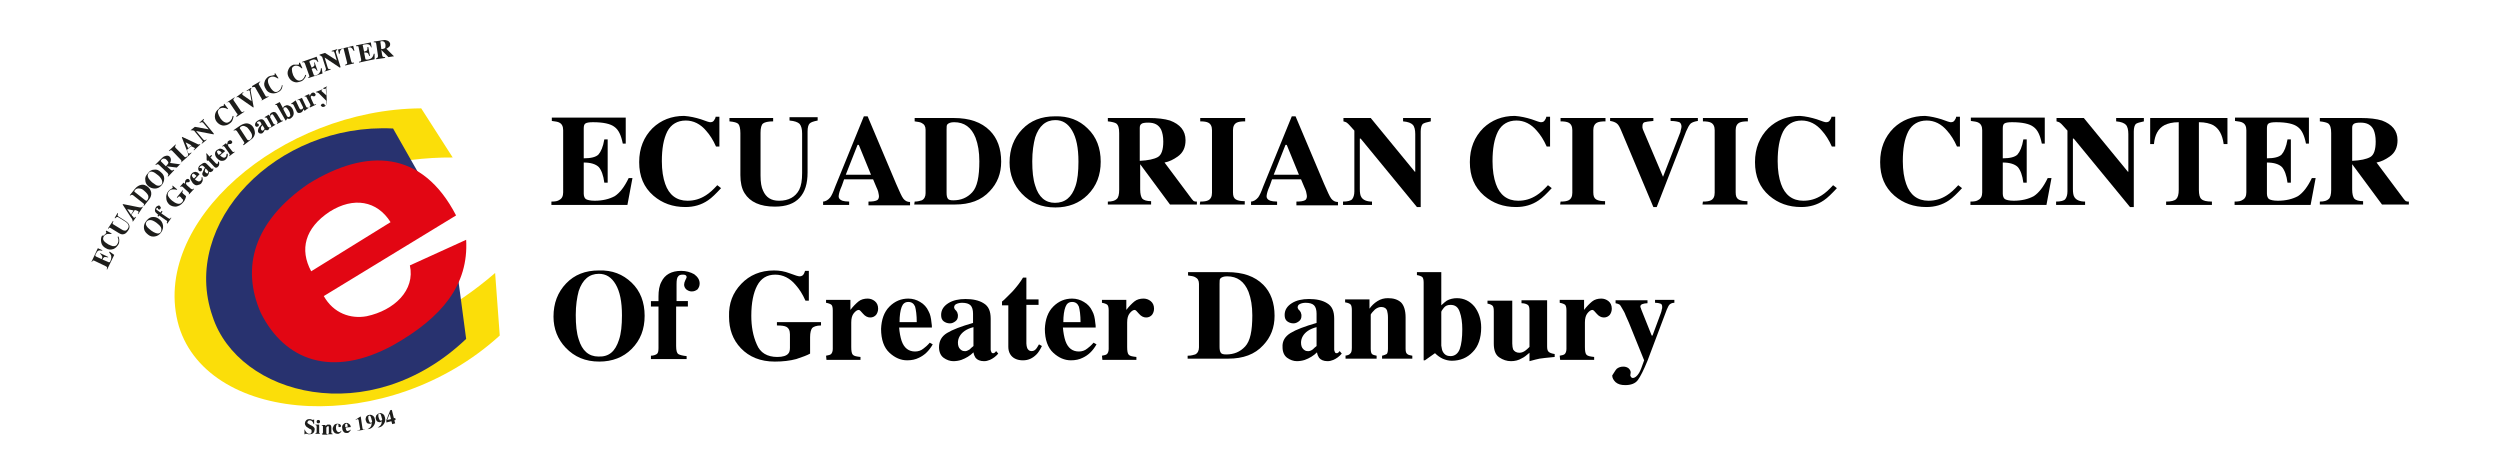 <svg xmlns="http://www.w3.org/2000/svg" xmlns:xlink="http://www.w3.org/1999/xlink" id="Capa_1" x="0px" y="0px" viewBox="0 0 595.3 113" style="enable-background:new 0 0 595.3 113;" xml:space="preserve"><style type="text/css">	.st0{fill:#1D1D1B;}	.st1{fill:#FBDE09;}	.st2{fill:#28326F;}	.st3{fill:#E20613;}</style><g>	<g>		<g>			<g>				<g>					<path class="st0" d="M72.5,102.2L72.5,102.2c0.2,0.4,0.3,0.6,0.5,0.8c0.2,0.2,0.4,0.3,0.6,0.3s0.4,0,0.5-0.2      c0.1-0.1,0.1-0.2,0.1-0.4c0-0.1,0-0.3-0.1-0.4s-0.2-0.1-0.4-0.2l-0.3-0.2c-0.3-0.2-0.5-0.3-0.6-0.5s-0.2-0.3-0.2-0.6      c0-0.2,0.1-0.5,0.3-0.7c0.2-0.2,0.4-0.3,0.8-0.3c0.2,0,0.3,0,0.5,0.1s0.3,0.1,0.3,0.1c0.1,0,0.1,0,0.1,0s0-0.1,0.1-0.1h0.1v1.1      h-0.1c-0.1-0.2-0.2-0.5-0.3-0.6c-0.2-0.2-0.3-0.3-0.6-0.3c-0.2,0-0.3,0-0.4,0.1s-0.1,0.2-0.2,0.3c0,0.2,0,0.3,0.1,0.3      c0.1,0.1,0.3,0.2,0.6,0.4l0.4,0.2c0.2,0.1,0.3,0.2,0.4,0.3c0.2,0.2,0.3,0.4,0.2,0.7c0,0.2-0.1,0.5-0.3,0.7      c-0.2,0.2-0.5,0.3-0.9,0.3c-0.1,0-0.2,0-0.3,0c-0.1,0-0.2-0.1-0.3-0.1H73c0,0,0,0-0.1,0c0,0,0,0-0.1,0h-0.1c0,0,0,0.1-0.1,0.1      h-0.1V102.2z"></path>					<path class="st0" d="M75.1,103.2c0.1,0,0.1,0,0.2-0.1c0,0,0.1-0.1,0.1-0.2v-1.4c0-0.1,0-0.2-0.1-0.2c0,0-0.1-0.1-0.2-0.1v-0.1      H76v1.8c0,0.1,0,0.2,0,0.2s0.1,0.1,0.2,0.1v0.1H75L75.1,103.2L75.1,103.2z M75.5,100.1c0.1-0.1,0.2-0.1,0.3-0.1      c0.1,0,0.2,0,0.3,0.1c0.1,0.1,0.1,0.2,0.1,0.3c0,0.1,0,0.2-0.1,0.3c-0.1,0.1-0.2,0.1-0.3,0.1c-0.1,0-0.2,0-0.3-0.1      c-0.1-0.1-0.1-0.2-0.1-0.3C75.4,100.3,75.4,100.2,75.5,100.1z"></path>					<path class="st0" d="M76.6,103.3c0.1,0,0.2,0,0.2-0.1c0,0,0.1-0.1,0.1-0.2v-1.4c0-0.1,0-0.2-0.1-0.2c0,0-0.1-0.1-0.2-0.1v-0.1      h0.9v0.3c0.1-0.1,0.2-0.2,0.3-0.3c0.1-0.1,0.2-0.1,0.4-0.1c0.2,0,0.4,0,0.5,0.1s0.2,0.3,0.2,0.6v1.2c0,0.1,0,0.2,0.1,0.2      c0,0,0.1,0,0.2,0.1v0.1h-1.1v-0.1c0.1,0,0.1,0,0.2-0.1c0,0,0-0.1,0-0.2v-1.2c0-0.1,0-0.2,0-0.2c0-0.1-0.1-0.1-0.2-0.1      s-0.2,0-0.2,0.1c-0.1,0.1-0.1,0.1-0.2,0.2v1.3c0,0.1,0,0.2,0.1,0.2c0,0,0.1,0.1,0.2,0.1v0.1h-1.2L76.6,103.3z"></path>					<path class="st0" d="M80.9,101c0.2,0.1,0.2,0.2,0.3,0.4c0,0.1,0,0.2-0.1,0.2c-0.1,0.1-0.1,0.1-0.2,0.1s-0.1,0-0.2,0      s-0.1-0.1-0.1-0.3c0,0,0,0,0-0.1v-0.1c0-0.1,0-0.1-0.1-0.2h-0.1c-0.1,0-0.3,0.1-0.3,0.3c-0.1,0.2-0.1,0.4-0.1,0.6      c0,0.3,0.1,0.6,0.2,0.7c0.1,0.2,0.3,0.3,0.5,0.3c0.1,0,0.2,0,0.3-0.1c0.1,0,0.1-0.1,0.2-0.2l0.1,0.1c-0.1,0.2-0.3,0.4-0.5,0.5      c-0.1,0.1-0.2,0.1-0.4,0.1c-0.3,0-0.6-0.1-0.8-0.3c-0.2-0.2-0.3-0.5-0.4-0.8c0-0.3,0.1-0.6,0.3-0.9c0.2-0.3,0.5-0.4,0.8-0.4      C80.5,100.9,80.7,100.9,80.9,101z"></path>					<path class="st0" d="M81.7,101.1c0.2-0.2,0.4-0.4,0.7-0.4c0.2,0,0.3,0,0.5,0.1c0.1,0.1,0.3,0.2,0.4,0.3      c0.1,0.1,0.1,0.2,0.2,0.4c0,0.1,0,0.1,0,0.2l-1.2,0.1c0,0.2,0.1,0.4,0.1,0.5c0.1,0.3,0.3,0.4,0.5,0.3c0.1,0,0.2-0.1,0.3-0.1      c0.1,0,0.1-0.1,0.2-0.2l0.1,0.1c-0.1,0.3-0.3,0.4-0.5,0.6c-0.1,0.1-0.3,0.1-0.4,0.1c-0.2,0-0.5,0-0.7-0.2s-0.4-0.5-0.4-0.9      C81.4,101.6,81.5,101.3,81.7,101.1z M82.8,101.6c0-0.3-0.1-0.5-0.1-0.6c-0.1-0.1-0.1-0.2-0.3-0.1c-0.1,0-0.2,0.1-0.2,0.2      s0,0.3,0,0.6L82.8,101.6z"></path>					<path class="st0" d="M85.2,102.5c0.2,0,0.4-0.1,0.5-0.2s0.1-0.2,0-0.4l-0.3-1.8c0-0.1,0-0.2-0.1-0.2c0,0-0.1-0.1-0.2-0.1      c0,0-0.1,0-0.2,0.1c0,0-0.1,0.1-0.2,0.1v-0.1l1.1-0.7h0.1l0.4,2.7c0,0.2,0.1,0.3,0.1,0.3c0.1,0.1,0.2,0.1,0.4,0v0.1l-1.8,0.3      L85.2,102.5z"></path>					<path class="st0" d="M87.5,102.2c0.2-0.1,0.4-0.2,0.6-0.4c0.3-0.3,0.4-0.6,0.4-1.1l0,0c-0.1,0-0.1,0.1-0.1,0.1      c-0.1,0-0.2,0.1-0.2,0.1c-0.3,0-0.5,0-0.7-0.1s-0.3-0.4-0.4-0.7c-0.1-0.3,0-0.6,0.1-0.9c0.2-0.2,0.4-0.4,0.7-0.4      c0.3-0.1,0.6,0,0.9,0.2s0.4,0.5,0.5,0.9c0.1,0.6,0,1.1-0.4,1.6C88.6,101.9,88.1,102.2,87.5,102.2L87.5,102.2z M88.5,100.6      C88.5,100.6,88.6,100.6,88.5,100.6c0.1-0.1,0.1-0.1,0.1-0.2s0-0.2-0.1-0.4c0-0.2-0.1-0.3-0.1-0.4s-0.1-0.2-0.1-0.3      c0-0.1-0.1-0.2-0.1-0.2C88.1,99,88,98.9,87.9,99c-0.1,0-0.2,0.1-0.2,0.2s0,0.3,0,0.5c0.1,0.4,0.2,0.6,0.3,0.8      C88.1,100.7,88.2,100.7,88.5,100.6C88.4,100.7,88.4,100.6,88.5,100.6z"></path>					<path class="st0" d="M89.9,101.8c0.2-0.1,0.4-0.2,0.6-0.4c0.3-0.3,0.4-0.6,0.4-1.1l0,0c-0.1,0-0.1,0.1-0.1,0.1      c-0.1,0-0.1,0.1-0.2,0.1c-0.2,0.1-0.5,0-0.7-0.1s-0.3-0.3-0.4-0.6c-0.1-0.3,0-0.6,0.1-0.9c0.2-0.2,0.4-0.4,0.7-0.5      c0.3-0.1,0.6,0,0.9,0.2s0.4,0.5,0.5,0.9c0.1,0.6,0,1.1-0.4,1.6C91,101.5,90.6,101.8,89.9,101.8L89.9,101.8z M90.9,100.1      L90.9,100.1C91,100,91,100,91,99.9s0-0.2-0.1-0.4c0-0.2-0.1-0.3-0.1-0.4s-0.1-0.2-0.1-0.3c0-0.1-0.1-0.2-0.1-0.2      c-0.1-0.1-0.2-0.1-0.3-0.1c-0.1,0-0.2,0.1-0.2,0.2s0,0.3,0,0.5c0.1,0.4,0.2,0.6,0.3,0.8C90.5,100.2,90.6,100.2,90.9,100.1      C90.8,100.2,90.8,100.1,90.9,100.1z"></path>					<path class="st0" d="M92,100c0,0,0-0.1,0.1-0.2l0.3-0.8l0.4-1l0.1-0.3l0.4-0.1l0.5,2l0.3-0.1l0.1,0.5l-0.3,0.1l0.2,0.7      l-0.7,0.2l-0.2-0.7l-1.2,0.3L92,100C91.9,100.1,91.9,100,92,100z M93.1,99.8l-0.3-1.3l0,0l-0.6,1.5l0,0L93.1,99.8z"></path>				</g>				<path class="st1" d="M107.8,37.5l-7.5-11.7C67,26,35.4,53,42.6,77.7c7.2,23.5,49.8,26.4,76.4,2.2L117.9,65     c-9.7,8.4-21,14.4-34,18c-23,3.4-37.2-9.4-16.4-36.2C81.3,40.9,94.8,37.4,107.8,37.5z"></path>				<path class="st2" d="M100.2,42.2l-6.6-11.6c-27.9-1.4-50.7,22.6-43,44.7c6.1,18.9,37.4,27.3,60.4,5.4l-2.1-15.8     C99,74.7,87.7,80.5,75.1,82.6l-9.5-28.8c5.7-4.6,12.5-8,20.2-10.3L100.2,42.2z"></path>				<g>					<path class="st3" d="M111,57.1l-13.4,6.1c1.3,5.9-3.7,10.7-10.3,12.1c-3.8,0.7-7.9-0.7-10.2-4.8l31.5-19.2      c-8-15.5-21.2-16.2-35.2-7.5c-13.1,9-16,20-11.3,30.7c5.7,11.4,17,15.6,31.5,7.7C105.3,75.6,111.6,67.8,111,57.1z M78.5,50.4      c5.7-3.6,11.3-2.6,14.5,2.5L74.1,64.6C71.3,59.4,72.6,54.3,78.5,50.4z"></path>				</g>				<g>					<path class="st0" d="M25.5,64.2l-0.1-0.1c0.1-0.2,0.1-0.3,0.1-0.4c0-0.1-0.1-0.2-0.3-0.3l-2.7-1.3c-0.2-0.1-0.3-0.1-0.4,0      c-0.1,0-0.1,0.1-0.2,0.3l-0.1-0.1l1.5-3.2l1.1,0.5l-0.1,0.1c-0.4-0.1-0.7-0.1-0.9,0c-0.2,0.1-0.4,0.4-0.6,0.8      c-0.1,0.2-0.1,0.3-0.1,0.4c0,0.1,0.1,0.1,0.2,0.2l1.3,0.6c0.2-0.3,0.2-0.6,0.1-0.7c-0.1-0.2-0.2-0.4-0.5-0.6l0.1-0.1l1.9,0.9      l-0.1,0.1c-0.3-0.1-0.6-0.1-0.8-0.1c-0.2,0.1-0.4,0.3-0.5,0.6l1.4,0.6c0.1,0.1,0.2,0.1,0.3,0c0.1,0,0.2-0.2,0.2-0.3      c0.2-0.4,0.2-0.7,0.2-1s-0.2-0.6-0.5-1l0.1-0.2l1.1,0.8L25.5,64.2z"></path>					<path class="st0" d="M25,55.8c0.2-0.2,0.3-0.3,0.3-0.3c0-0.1,0-0.1,0-0.2c0-0.1-0.1-0.1-0.1-0.2l0.1-0.2l1.3,0.7l-0.1,0.1      c-0.3,0-0.6,0-0.9,0c-0.4,0.1-0.7,0.3-0.9,0.6c-0.2,0.4-0.2,0.7,0,1s0.6,0.6,1.1,0.9c0.4,0.2,0.7,0.3,1,0.4      c0.6,0.1,1-0.1,1.2-0.6c0.2-0.3,0.2-0.6,0.2-0.9c0-0.2-0.1-0.4-0.2-0.7l0.2-0.1c0.1,0.3,0.2,0.6,0.2,0.8c0,0.4,0,0.8-0.2,1.1      c-0.3,0.5-0.7,0.9-1.2,1.1c-0.6,0.2-1.2,0.2-1.8-0.2c-0.6-0.3-1-0.8-1.1-1.4c-0.1-0.5-0.1-1.1,0.2-1.6      C24.7,56.2,24.8,56,25,55.8z"></path>					<path class="st0" d="M26.9,52.6l0.1,0.1c-0.1,0.2-0.2,0.4-0.2,0.5s0.1,0.2,0.3,0.3l1.8,1.1c0.3,0.2,0.5,0.3,0.7,0.3      c0.3,0.1,0.6-0.1,0.8-0.4c0.3-0.4,0.3-0.8,0.1-1.1c-0.1-0.2-0.3-0.4-0.6-0.6l-1.6-1c-0.2-0.1-0.3-0.2-0.5-0.1      c-0.1,0-0.2,0.1-0.4,0.3l-0.1-0.1l0.7-1.2l0.1,0.1c0,0.2-0.1,0.4-0.1,0.5s0.1,0.2,0.3,0.3l1.7,1.1c0.4,0.3,0.7,0.6,0.8,1      c0.1,0.4,0,0.8-0.3,1.2c-0.4,0.6-0.8,0.9-1.3,0.9c-0.3,0-0.6-0.1-0.9-0.3l-1.8-1.1c-0.2-0.1-0.3-0.2-0.4-0.2s-0.2,0.1-0.3,0.3      l-0.1-0.1L26.9,52.6z"></path>					<path class="st0" d="M31.5,52.7c0.1-0.1,0.1-0.3,0-0.4c0-0.1-0.1-0.3-0.3-0.5l-2-3.1l0.1-0.1l3.5,0.7c0.4,0.1,0.6,0.1,0.8,0.1      c0.1,0,0.2-0.1,0.3-0.2l0.1,0.1L32.9,51l-0.1-0.1c0.1-0.2,0.2-0.3,0.2-0.4c0-0.1,0-0.1-0.1-0.2c0,0-0.1-0.1-0.2-0.1      c-0.1,0-0.1,0-0.2-0.1L32.1,50l-0.8,1.1c0.1,0.2,0.2,0.4,0.3,0.4c0.1,0.1,0.2,0.2,0.2,0.3c0.1,0.1,0.2,0,0.3,0s0.1-0.1,0.2-0.2      l0.1,0.1l-0.7,1H31.5z M31.8,50.1l-1.5-0.3l0,0l0.9,1.3L31.8,50.1z"></path>					<path class="st0" d="M34.1,49.1c0.1-0.1,0.1-0.2,0.2-0.3c0-0.1,0-0.3-0.2-0.4l-2.4-1.9c-0.1-0.1-0.2-0.1-0.4-0.1      c-0.1,0-0.2,0.1-0.3,0.2l-0.1-0.1l1.2-1.5c0.5-0.6,1-0.9,1.6-1c0.5-0.1,1,0.1,1.5,0.5c0.4,0.3,0.7,0.8,0.8,1.3      c0.1,0.6-0.1,1.2-0.5,1.7L34.3,49L34.1,49.1z M34.9,47.8c0.1,0,0.1-0.1,0.2-0.2c0.2-0.3,0.3-0.6,0.2-1c-0.1-0.3-0.4-0.7-1-1.2      c-0.3-0.3-0.7-0.5-1-0.5c-0.5-0.1-0.9,0-1.2,0.4C32,45.4,32,45.5,32,45.6s0.1,0.1,0.2,0.2l2.4,1.9      C34.8,47.8,34.9,47.8,34.9,47.8z"></path>					<path class="st0" d="M36.7,40.4c0.6-0.1,1.1,0.1,1.6,0.6c0.5,0.4,0.8,0.9,0.8,1.5s-0.2,1.1-0.6,1.6c-0.4,0.5-1,0.8-1.6,0.8      s-1.1-0.2-1.5-0.5c-0.5-0.4-0.8-0.9-0.8-1.5c-0.1-0.6,0.1-1.1,0.6-1.6C35.6,40.7,36.1,40.4,36.7,40.4z M38.4,42.6      c-0.2-0.3-0.4-0.6-0.8-0.9c-0.5-0.4-0.9-0.7-1.3-0.8c-0.4-0.1-0.7,0-0.9,0.3c-0.3,0.4-0.3,0.8,0,1.3c0.2,0.3,0.4,0.5,0.8,0.9      c0.4,0.3,0.7,0.5,1,0.7c0.5,0.2,0.9,0.2,1.3-0.2C38.7,43.6,38.7,43.1,38.4,42.6z"></path>					<path class="st0" d="M39.9,42c0.1-0.2,0.2-0.3,0.2-0.4s-0.1-0.2-0.2-0.4l-2-1.9c-0.2-0.2-0.3-0.2-0.4-0.2      c-0.1,0-0.2,0.1-0.4,0.2L37,39.2l1.4-1.4c0.3-0.3,0.5-0.5,0.8-0.6c0.5-0.2,0.9-0.2,1.2,0.1c0.2,0.2,0.3,0.5,0.3,0.8      c0,0.2-0.1,0.5-0.2,0.7l2.2,0.3c0.1,0,0.1,0,0.1,0s0.1,0,0.1-0.1H43l-0.9,0.9l-2.4-0.3l0,0l0.9,0.8c0.2,0.2,0.3,0.2,0.4,0.2      c0.1,0,0.2-0.1,0.4-0.2l0.1,0.1L40.1,42H39.9z M40.1,38.8c0-0.2-0.1-0.4-0.4-0.7c-0.2-0.2-0.3-0.3-0.5-0.3      c-0.3-0.1-0.5,0-0.7,0.2c-0.1,0.1-0.2,0.2-0.2,0.3s0,0.1,0.1,0.2l1.1,1.1C39.9,39.2,40,39,40.1,38.8z"></path>					<path class="st0" d="M43,38.8c0.1-0.1,0.2-0.2,0.2-0.3s0-0.3-0.1-0.4L41,35.9c-0.1-0.1-0.3-0.2-0.4-0.1c-0.1,0-0.2,0.1-0.3,0.2      l-0.1-0.1l1.6-1.5l0.1,0.1c-0.1,0.1-0.2,0.3-0.2,0.3c0,0.1,0,0.3,0.1,0.4l2.1,2.1c0.1,0.1,0.2,0.2,0.3,0.1      c0.1,0,0.2-0.1,0.4-0.2l0.1,0.1L43,38.8L43,38.8z"></path>					<path class="st0" d="M44.7,37.1c0.1-0.1,0.1-0.2,0.1-0.4c0-0.1-0.1-0.3-0.2-0.6l-1.3-3.4l0.1-0.1l3.2,1.5      c0.4,0.2,0.6,0.3,0.7,0.3c0.1,0,0.2,0,0.3-0.1l0.1,0.1l-1.5,1.4l-0.1-0.1c0.1-0.1,0.2-0.2,0.3-0.3c0-0.1,0-0.1-0.1-0.2      c0,0-0.1-0.1-0.2-0.1C46,35.1,46,35,45.9,35l-0.4-0.2l-1,0.9c0.1,0.2,0.2,0.4,0.2,0.5c0.1,0.2,0.1,0.3,0.2,0.3      c0.1,0.1,0.1,0.1,0.3,0c0.1,0,0.2-0.1,0.3-0.2l0.1,0.1l-0.9,0.9L44.7,37.1z M45.6,34.6l-1.4-0.7l0,0l0.6,1.4L45.6,34.6z"></path>					<path class="st0" d="M48,34.1c0.2-0.2,0.3-0.3,0.3-0.4c0-0.1-0.1-0.2-0.2-0.3l-1.9-2.3c-0.3,0-0.5-0.1-0.5-0.1      c-0.1,0-0.1,0-0.2,0.1L45.4,31l1-0.8l3.3,0.6l0,0l-1.2-1.4c-0.1-0.2-0.3-0.3-0.4-0.3c-0.1,0-0.3,0-0.5,0.2l-0.1-0.1l1-0.9      l0.1,0.1c-0.1,0.1-0.2,0.3-0.2,0.3c0,0.1,0,0.2,0.2,0.3l2.3,2.8l0,0.2l-4.2-0.8l0,0l1.6,1.9c0.1,0.1,0.2,0.2,0.3,0.3      c0.1,0,0.3,0,0.5-0.2l0.1,0.1l-1.1,0.9L48,34.1z"></path>					<path class="st0" d="M52.8,25.3c0.3-0.1,0.4-0.1,0.4-0.1c0.1,0,0.1-0.1,0.1-0.2s0-0.1,0-0.2l0.1-0.1l0.9,1.2L54.2,26      c-0.3-0.2-0.6-0.3-0.8-0.3c-0.4-0.1-0.8,0-1.1,0.2s-0.5,0.6-0.4,1s0.3,0.8,0.6,1.3c0.3,0.4,0.5,0.6,0.8,0.8      c0.5,0.3,0.9,0.3,1.3,0c0.3-0.2,0.4-0.4,0.6-0.7c0.1-0.2,0.1-0.4,0.2-0.7h0.2c0,0.4-0.1,0.6-0.2,0.9c-0.1,0.4-0.4,0.7-0.7,0.9      c-0.5,0.4-1,0.5-1.6,0.5c-0.6-0.1-1.1-0.4-1.5-0.9s-0.5-1.1-0.4-1.7s0.4-1,0.9-1.4C52.3,25.5,52.5,25.4,52.8,25.3z"></path>					<path class="st0" d="M64.8,18c0.3-0.1,0.4-0.1,0.5-0.1s0.1-0.1,0.1-0.2s0-0.1,0-0.2l0.1-0.1l0.8,1.2l-0.1,0.1      c-0.3-0.2-0.6-0.3-0.8-0.4c-0.4-0.1-0.8-0.1-1.1,0.1c-0.4,0.2-0.5,0.5-0.5,0.9s0.2,0.9,0.5,1.4c0.2,0.4,0.5,0.7,0.7,0.9      c0.4,0.4,0.9,0.4,1.3,0.1c0.3-0.2,0.5-0.4,0.6-0.7c0.1-0.2,0.2-0.4,0.2-0.7h0.2c-0.1,0.4-0.1,0.6-0.2,0.8      c-0.2,0.4-0.4,0.6-0.8,0.8c-0.5,0.3-1.1,0.4-1.6,0.3c-0.6-0.1-1.1-0.4-1.4-1c-0.4-0.6-0.5-1.2-0.3-1.7c0.1-0.5,0.5-1,1-1.3      C64.3,18.1,64.5,18,64.8,18z"></path>					<path class="st0" d="M56.2,27.7c0.1-0.1,0.2-0.2,0.3-0.3c0.1-0.1,0.1-0.3-0.1-0.4l-1.7-2.5c-0.1-0.2-0.2-0.2-0.4-0.2      c-0.1,0-0.2,0.1-0.4,0.2l0.1-0.1l1.8-1.2l0.1,0.1c-0.2,0.1-0.3,0.2-0.3,0.3c-0.1,0.1,0,0.3,0.1,0.4l1.7,2.5      c0.1,0.1,0.2,0.2,0.3,0.2s0.3-0.1,0.4-0.2l0.1,0.1l-1.8,1.2L56.2,27.7z"></path>					<path class="st0" d="M57.9,21.9L58,22c-0.2,0.1-0.3,0.2-0.3,0.3c0,0.1,0,0.1,0,0.2c0,0,0,0.1,0.1,0.1c0,0,0,0,0.1,0.1l2,1.4      l0,0l-0.4-2.2v-0.1c0-0.1,0-0.1-0.1-0.2s-0.1-0.1-0.2-0.1c-0.1,0-0.2,0.1-0.4,0.2l-0.1-0.1l1.1-0.7l0.1,0.1      c-0.1,0.1-0.2,0.2-0.2,0.3c0,0.1,0,0.2,0,0.4l0.7,3.8l-0.1,0.1L57,23.3c-0.1-0.1-0.2-0.1-0.3-0.2c-0.1,0-0.2,0-0.3,0.1      l-0.1-0.1L57.9,21.9z"></path>					<path class="st0" d="M62,24.1c0.2-0.1,0.3-0.2,0.3-0.2c0.1-0.1,0.1-0.3,0-0.4l-1.5-2.6c-0.1-0.2-0.2-0.2-0.3-0.2      s-0.2,0-0.4,0.1L60,20.5l1.9-1.1l0.1,0.1c-0.2,0.1-0.3,0.2-0.3,0.3c-0.1,0.1-0.1,0.3,0,0.4l1.5,2.6c0.1,0.2,0.2,0.2,0.3,0.2      s0.3,0,0.4-0.1L64,23L62,24.1L62,24.1z"></path>					<path class="st0" d="M70.6,15.4c0.3,0,0.4,0,0.5,0s0.1-0.1,0.1-0.2c0-0.1,0-0.1,0-0.2l0.2-0.1l0.6,1.3l-0.1,0.1      c-0.3-0.2-0.5-0.4-0.7-0.5c-0.4-0.2-0.8-0.2-1.1-0.1c-0.4,0.2-0.6,0.4-0.6,0.8s0.1,0.9,0.3,1.4c0.2,0.4,0.4,0.7,0.6,0.9      c0.4,0.4,0.8,0.5,1.3,0.3c0.3-0.1,0.5-0.3,0.7-0.6c0.1-0.2,0.2-0.4,0.3-0.7l0.2,0.1c-0.1,0.3-0.2,0.6-0.4,0.8      c-0.2,0.3-0.5,0.6-0.9,0.7c-0.6,0.2-1.1,0.3-1.6,0.1c-0.6-0.2-1-0.6-1.3-1.2s-0.3-1.2,0-1.8c0.2-0.5,0.6-0.9,1.2-1.1      C70,15.4,70.3,15.4,70.6,15.4z"></path>					<path class="st0" d="M73.4,18.6l-0.1-0.1c0.2-0.1,0.3-0.1,0.3-0.2c0.1-0.1,0.1-0.2,0-0.4l-1-2.8c-0.1-0.2-0.2-0.3-0.3-0.3      c-0.1,0-0.2,0-0.4,0.1l0.1-0.2l3.4-1.2l0.4,1.2l-0.1,0.1c-0.2-0.3-0.4-0.6-0.7-0.6c-0.2-0.1-0.6,0-1,0.2      c-0.2,0.1-0.3,0.1-0.3,0.2s0,0.1,0,0.2l0.5,1.3c0.3-0.1,0.5-0.3,0.6-0.4c0.1-0.2,0.1-0.4,0-0.8l0.1-0.1l0.7,2l-0.1,0.1      c-0.2-0.3-0.3-0.5-0.5-0.6s-0.4-0.1-0.8,0.1l0.5,1.4c0,0.1,0.1,0.2,0.2,0.2s0.2,0,0.4-0.1c0.4-0.1,0.6-0.3,0.8-0.6      c0.2-0.2,0.3-0.6,0.3-1l0.2-0.1l0.2,1.3L73.4,18.6z"></path>					<path class="st0" d="M77.2,17c0.2-0.1,0.3-0.2,0.4-0.3c0-0.1,0-0.2,0-0.4l-0.9-2.8c-0.2-0.1-0.4-0.2-0.4-0.3      c-0.1,0-0.1,0-0.2,0V13l1.3-0.4l2.8,1.8l0,0l-0.5-1.7c-0.1-0.2-0.1-0.3-0.2-0.4c-0.1-0.1-0.3-0.1-0.5,0v-0.2l1.3-0.4v0.2      C80.1,12,80,12.1,80,12.1c0,0.1,0,0.2,0,0.4l1.1,3.5l-0.2,0.1l-3.6-2.4l0,0L78,16c0.1,0.2,0.1,0.3,0.2,0.4s0.3,0.1,0.5,0v0.2      L77.4,17L77.2,17z"></path>					<path class="st0" d="M80.5,11.8l3.6-0.9l0.3,1.2h-0.2c-0.2-0.4-0.4-0.7-0.7-0.8c-0.2,0-0.4,0-0.7,0l0.8,3.2      c0.1,0.2,0.1,0.4,0.2,0.4c0.1,0.1,0.3,0,0.5,0v0.2l-2.1,0.5v-0.2c0.2-0.1,0.4-0.1,0.4-0.2c0.1-0.1,0.1-0.2,0-0.5l-0.8-3.2      c-0.3,0.1-0.5,0.2-0.6,0.3c-0.2,0.2-0.3,0.6-0.3,1h-0.2L80.5,11.8z"></path>					<path class="st0" d="M85.5,14.9v-0.2c0.2,0,0.3-0.1,0.4-0.1c0.1-0.1,0.1-0.2,0.1-0.4l-0.6-2.9c0-0.2-0.1-0.3-0.2-0.3      s-0.2,0-0.4,0v-0.2l3.5-0.7l0.2,1.2h-0.1c-0.2-0.4-0.3-0.6-0.6-0.7c-0.2-0.1-0.6-0.1-1.1,0c-0.2,0-0.3,0.1-0.3,0.1      s-0.1,0.1,0,0.2l0.3,1.4c0.3-0.1,0.6-0.2,0.7-0.3c0.1-0.2,0.1-0.4,0.1-0.8h0.2l0.4,2.1h-0.2c-0.1-0.3-0.2-0.6-0.4-0.7      c-0.2-0.1-0.4-0.1-0.8-0.1L87,14c0,0.1,0.1,0.2,0.2,0.2s0.2,0,0.4,0c0.4-0.1,0.7-0.2,0.9-0.4c0.2-0.2,0.4-0.5,0.5-1h0.2v1.3      L85.5,14.9z"></path>					<path class="st0" d="M89.5,13.9c0.2,0,0.3-0.1,0.4-0.2c0.1-0.1,0.1-0.2,0.1-0.5l-0.4-2.7c0-0.2-0.1-0.4-0.2-0.4s-0.2-0.1-0.4,0      V9.9l2-0.3c0.4-0.1,0.7-0.1,1,0c0.5,0.1,0.8,0.4,0.9,0.8c0,0.3,0,0.6-0.3,0.8c-0.2,0.2-0.4,0.3-0.6,0.4l1.6,1.6l0.1,0.1h0.1      v0.1l-1.3,0.2l-1.7-1.7l0,0l0.2,1.2c0,0.2,0.1,0.4,0.2,0.4c0.1,0.1,0.2,0.1,0.5,0.1v0.2l-2.1,0.3L89.5,13.9z M91.6,11.5      c0.2-0.1,0.2-0.4,0.2-0.8c0-0.2-0.1-0.4-0.2-0.6c-0.1-0.2-0.4-0.3-0.7-0.3c-0.2,0-0.3,0.1-0.3,0.1s-0.1,0.1,0,0.2l0.2,1.6      C91.1,11.7,91.4,11.6,91.6,11.5z"></path>				</g>				<g>					<path class="st0" d="M36.1,51.7c0.6-0.1,1.2,0,1.7,0.4c0.6,0.4,0.9,0.9,1,1.5s0,1.1-0.4,1.7c-0.4,0.6-0.9,0.9-1.5,1      s-1.1,0-1.6-0.4s-0.9-0.8-1-1.4c-0.1-0.6,0-1.2,0.4-1.7C35.1,52.2,35.6,51.8,36.1,51.7z M38.1,53.8c-0.2-0.2-0.5-0.5-0.9-0.8      c-0.6-0.4-1-0.6-1.4-0.6s-0.7,0.1-0.9,0.4c-0.3,0.4-0.2,0.8,0.2,1.3c0.2,0.2,0.5,0.5,0.9,0.8s0.8,0.5,1.1,0.6      c0.6,0.2,1,0.1,1.2-0.3C38.5,54.7,38.5,54.3,38.1,53.8z"></path>					<path class="st0" d="M39.7,53c0.1-0.1,0.1-0.2,0.1-0.3s-0.1-0.2-0.2-0.2l-1.7-1.2l-0.2,0.3l-0.2-0.2l0.2-0.3L37.5,51      c-0.2-0.2-0.4-0.4-0.5-0.5c-0.2-0.4-0.1-0.7,0.1-1.1c0.1-0.2,0.3-0.3,0.5-0.4c0.2-0.1,0.4-0.1,0.5,0.1c0.1,0.1,0.1,0.2,0.2,0.3      c0,0.1,0,0.2-0.1,0.3s-0.1,0.1-0.2,0.2c-0.1,0-0.2,0-0.3-0.1c-0.1,0-0.1-0.1-0.1-0.2c0-0.1-0.1-0.1-0.1-0.1h-0.1      c0,0-0.1,0-0.1,0.1c-0.1,0.1-0.1,0.2-0.1,0.2c0,0.1,0.1,0.2,0.3,0.3l0.7,0.5l0.3-0.4l0.2,0.2l-0.3,0.4l1.6,1.1      c0.2,0.1,0.3,0.2,0.4,0.2c0.1,0,0.2-0.1,0.3-0.3l0.1,0.1l-1,1.4L39.7,53z"></path>					<path class="st0" d="M39.6,47.2c-0.1-0.6,0.1-1.2,0.5-1.7c0.2-0.2,0.4-0.4,0.6-0.5c0.2-0.1,0.4-0.2,0.4-0.3s0.1-0.1,0-0.2      c0-0.1,0-0.1-0.1-0.2l0.1-0.1l1.1,0.9l-0.1,0.1c-0.3-0.1-0.6-0.1-0.9-0.1c-0.5,0-0.8,0.2-1,0.5c-0.3,0.3-0.3,0.7-0.2,1      c0.2,0.4,0.5,0.8,1,1.2c0.4,0.3,0.8,0.6,1.3,0.7c0.4,0.1,0.8,0,1.1-0.4c0.2-0.2,0.2-0.4,0.2-0.5s-0.1-0.2-0.2-0.2L43,46.9      c-0.1-0.1-0.3-0.2-0.4-0.1c-0.1,0-0.2,0.1-0.3,0.3L42.1,47l1.4-1.7l0.1,0.1c-0.1,0.2-0.2,0.3-0.2,0.4c0,0.1,0.1,0.2,0.3,0.4      l0.6,0.5c0,0.2-0.1,0.4-0.2,0.7c-0.1,0.3-0.3,0.6-0.6,0.9c-0.4,0.5-1,0.8-1.6,0.9c-0.6,0-1.1-0.1-1.6-0.5      C39.9,48.3,39.6,47.8,39.6,47.2z"></path>					<path class="st0" d="M44.9,46.3C45,46.2,45,46.1,45,46s0-0.1-0.1-0.2l-0.1-0.1l-1.3-1.2c-0.1-0.1-0.2-0.1-0.2-0.1      c-0.1,0-0.1,0-0.3,0.1l-0.1-0.1l0.8-0.9l0.4,0.3c0-0.2-0.1-0.4,0-0.6c0-0.2,0.1-0.3,0.2-0.4c0.1-0.1,0.2-0.2,0.3-0.2      s0.3,0,0.4,0.1c0.1,0.1,0.1,0.2,0.2,0.3c0,0.1,0,0.2-0.1,0.3s-0.2,0.1-0.4,0.1s-0.3,0-0.3,0c-0.1,0.1-0.1,0.2-0.1,0.3      s0.1,0.3,0.2,0.4l0.9,0.8c0.2,0.1,0.3,0.2,0.4,0.2c0.1,0,0.2-0.1,0.3-0.2l0.1,0.1l-1.1,1.2L44.9,46.3z"></path>					<path class="st0" d="M45.3,42.3c0-0.4,0.1-0.7,0.4-1c0.1-0.1,0.3-0.3,0.5-0.3c0.2-0.1,0.4-0.1,0.6,0c0.2,0,0.3,0.1,0.5,0.3      c0.1,0.1,0.2,0.1,0.2,0.2l-1.1,1.2c0.2,0.2,0.4,0.3,0.6,0.4c0.3,0.2,0.6,0.1,0.8-0.1c0.1-0.1,0.2-0.2,0.2-0.4      c0-0.1,0-0.2,0-0.4h0.2c0.1,0.4,0.1,0.7,0,1c-0.1,0.2-0.2,0.3-0.3,0.5c-0.2,0.2-0.5,0.3-0.9,0.4s-0.7-0.1-1.1-0.5      C45.5,43,45.3,42.7,45.3,42.3z M46.8,41.9c-0.3-0.3-0.5-0.4-0.6-0.5s-0.3,0-0.4,0.1c-0.1,0.1-0.1,0.3-0.1,0.4      c0.1,0.2,0.2,0.4,0.5,0.6L46.8,41.9z"></path>					<path class="st0" d="M48.2,41.2c0.1-0.3,0.3-0.7,0.6-1.3l-0.3-0.3c-0.1-0.1-0.3-0.2-0.4-0.2s-0.3,0.1-0.4,0.2      c-0.1,0.1-0.1,0.2-0.2,0.2c0,0.1,0,0.1,0,0.2c0,0,0,0,0.1,0c0,0,0,0,0.1,0h0.1h0.1c0,0,0.1,0,0.1,0.1c0.1,0.1,0.1,0.2,0.1,0.3      S48,40.6,48,40.7c-0.1,0.1-0.2,0.1-0.3,0.1s-0.2,0-0.3-0.1c-0.2-0.2-0.2-0.4-0.2-0.7c0.1-0.3,0.2-0.5,0.5-0.7s0.5-0.4,0.8-0.5      s0.5,0,0.8,0.3l1.1,1.1l0.1,0.1h0.1c0,0,0,0,0-0.1v-0.1h0.2c0,0.2,0,0.4-0.1,0.5c0,0.1-0.1,0.2-0.2,0.2      c-0.1,0.1-0.3,0.2-0.4,0.2c-0.1,0-0.2-0.1-0.3-0.1c0,0.2-0.1,0.5-0.2,0.7c-0.1,0.1-0.1,0.2-0.2,0.3c-0.1,0.1-0.3,0.2-0.5,0.2      s-0.4,0-0.5-0.2C48.2,41.7,48.1,41.5,48.2,41.2z M49.6,41c0-0.1,0-0.1,0-0.2L49,40.1c-0.1,0.1-0.2,0.3-0.2,0.4      c-0.1,0.3,0,0.5,0.2,0.6c0.1,0.1,0.2,0.2,0.3,0.2s0.2,0,0.2-0.1C49.5,41.2,49.6,41.1,49.6,41z"></path>					<path class="st0" d="M49.3,38.3L49.3,38.3c-0.1-0.2-0.1-0.3-0.1-0.4s0-0.3,0-0.4c0-0.3,0-0.6-0.1-0.9l0.1-0.1l0.7,0.8l0.4-0.4      l0.2,0.2l-0.4,0.4l1.3,1.4c0.1,0.1,0.1,0.1,0.2,0.1c0.1,0,0.2,0,0.2,0c0.1-0.1,0.1-0.1,0.1-0.2c0-0.1,0-0.2,0-0.3h0.2      c0.1,0.2,0.1,0.3,0.1,0.5c0,0.3-0.1,0.5-0.3,0.7c-0.1,0.1-0.2,0.2-0.3,0.2c-0.2,0.1-0.4,0-0.6-0.2l-1.4-1.5L49.3,38.3z"></path>					<path class="st0" d="M51.2,36.6c0-0.4,0.2-0.7,0.5-0.9c0.2-0.1,0.3-0.2,0.6-0.3c0.2,0,0.4,0,0.6,0.1c0.2,0.1,0.3,0.2,0.5,0.3      c0.1,0.1,0.1,0.1,0.2,0.2l-1.2,1c0.2,0.2,0.3,0.3,0.5,0.4c0.3,0.2,0.6,0.2,0.8,0c0.1-0.1,0.2-0.2,0.2-0.4c0-0.1,0-0.2,0.1-0.4      h0.2c0.1,0.4,0,0.7-0.1,0.9s-0.2,0.3-0.4,0.5s-0.5,0.3-0.9,0.3s-0.7-0.2-1.1-0.6C51.4,37.4,51.2,37,51.2,36.6z M52.8,36.4      c-0.2-0.3-0.4-0.5-0.6-0.5c-0.1-0.1-0.3-0.1-0.4,0c-0.1,0.1-0.2,0.2-0.1,0.4c0.1,0.2,0.2,0.4,0.4,0.6L52.8,36.4z"></path>					<path class="st0" d="M54.6,37c0.1-0.1,0.1-0.2,0.1-0.2c0-0.1,0-0.1-0.1-0.2l-0.1-0.2l-1-1.4c-0.1-0.1-0.2-0.2-0.2-0.2      c-0.1,0-0.2,0-0.3,0.1l-0.1-0.1l0.9-0.7l0.3,0.4c0-0.2,0-0.4,0.1-0.6c0-0.2,0.1-0.3,0.3-0.4c0.1-0.1,0.2-0.1,0.4-0.1      c0.1,0,0.2,0.1,0.3,0.2c0.1,0.1,0.1,0.2,0.1,0.3s-0.1,0.2-0.2,0.3c-0.1,0.1-0.2,0.1-0.4,0.1s-0.2,0-0.3,0      c-0.1,0.1-0.1,0.1-0.1,0.3c0,0.1,0.1,0.3,0.2,0.4l0.7,0.9c0.1,0.2,0.2,0.2,0.3,0.3c0.1,0,0.2,0,0.3-0.1l0.1,0.1l-1.3,1V37z"></path>					<path class="st0" d="M57.9,34.4c0.1-0.1,0.2-0.2,0.2-0.2c0.1-0.1,0.1-0.3,0-0.4l-1.7-2.6C56.3,31.1,56.2,31,56,31      c-0.1,0-0.2,0.1-0.3,0.1L55.6,31l1.6-1.1c0.6-0.4,1.3-0.6,1.8-0.5s1,0.4,1.3,0.9s0.4,1,0.4,1.5c-0.1,0.6-0.4,1.1-1,1.5L58,34.6      L57.9,34.4z M59.2,33.4c0.1,0,0.2,0,0.3-0.1c0.3-0.2,0.5-0.5,0.5-0.8c0.1-0.4-0.1-0.8-0.6-1.5c-0.3-0.4-0.5-0.7-0.8-0.8      c-0.5-0.3-0.9-0.3-1.3,0c-0.1,0.1-0.2,0.2-0.2,0.3c0,0.1,0,0.1,0.1,0.2l1.7,2.6C59.1,33.3,59.1,33.4,59.2,33.4z"></path>					<path class="st0" d="M61.5,30.7c0.1-0.3,0.4-0.7,0.8-1.1l-0.2-0.4c-0.1-0.2-0.2-0.3-0.3-0.3s-0.3,0-0.4,0.1      c-0.1,0.1-0.2,0.1-0.2,0.2s0,0.1,0,0.2l0,0c0,0,0,0,0.1,0h0.1c0,0,0.1,0,0.1,0.1s0.1,0.1,0.1,0.1c0.1,0.1,0.1,0.2,0,0.3      c0,0.1-0.1,0.2-0.2,0.2c-0.1,0.1-0.2,0.1-0.3,0.1s-0.2-0.1-0.3-0.2c-0.1-0.2-0.1-0.4,0-0.7c0.1-0.2,0.3-0.4,0.6-0.6      s0.6-0.3,0.9-0.3c0.3,0,0.5,0.2,0.7,0.5l0.8,1.3l0.1,0.1H64l0,0v-0.1l0.2,0.1c0,0.2-0.1,0.3-0.2,0.5c-0.1,0.1-0.1,0.1-0.2,0.2      c-0.2,0-0.3,0-0.5,0c-0.1,0-0.2-0.1-0.2-0.2c-0.1,0.2-0.2,0.4-0.3,0.6c-0.1,0.1-0.2,0.2-0.3,0.3c-0.1,0.1-0.3,0.1-0.5,0.1      s-0.3-0.1-0.5-0.3C61.4,31.3,61.4,31,61.5,30.7z M62.9,30.8c0-0.1,0-0.1,0.1-0.2l-0.5-0.8c-0.1,0.1-0.2,0.3-0.3,0.4      c-0.1,0.2-0.1,0.5,0,0.7c0.1,0.1,0.2,0.2,0.2,0.2c0.1,0,0.2,0,0.2,0C62.8,31,62.8,30.9,62.9,30.8z"></path>					<path class="st0" d="M64.4,30.3c0.1-0.1,0.2-0.1,0.2-0.2s0-0.2-0.1-0.3l-0.9-1.6c-0.1-0.1-0.1-0.2-0.2-0.2c-0.1,0-0.2,0-0.3,0      L63,27.9l1-0.6l0.2,0.4c0-0.2,0.1-0.4,0.1-0.5c0.1-0.2,0.2-0.3,0.4-0.4c0.2-0.1,0.5-0.2,0.7-0.1c0.2,0,0.4,0.2,0.6,0.5l0.8,1.3      c0.1,0.1,0.1,0.2,0.2,0.2s0.1,0,0.3,0l0.1,0.1L66,29.5l-0.1-0.1c0.1-0.1,0.1-0.1,0.2-0.2c0-0.1,0-0.1-0.1-0.3l-0.8-1.3      c-0.1-0.1-0.1-0.2-0.2-0.3c-0.1-0.1-0.2-0.1-0.4,0c-0.1,0.1-0.2,0.1-0.2,0.3c0,0.1-0.1,0.2-0.1,0.3l0.8,1.5      c0.1,0.1,0.1,0.2,0.2,0.2s0.1,0,0.2,0l0.1,0.1l-1.3,0.8L64.4,30.3z"></path>					<path class="st0" d="M66.6,24.3l0.8,1.5c0-0.1,0.1-0.2,0.1-0.3c0.1-0.1,0.2-0.3,0.4-0.3c0.3-0.2,0.6-0.2,1,0      c0.3,0.1,0.6,0.4,0.8,0.8c0.2,0.5,0.3,0.9,0.2,1.3c-0.1,0.4-0.4,0.7-0.7,0.9c-0.1,0.1-0.3,0.1-0.4,0.1s-0.3,0-0.4-0.1l-0.3,0.5      H68l-2-3.5c0-0.1-0.1-0.2-0.1-0.2s-0.2,0-0.3,0l-0.1-0.1L66.6,24.3z M68.5,27.8c0.1,0.1,0.3,0.1,0.4,0c0.2-0.1,0.3-0.3,0.2-0.5      c0-0.2-0.1-0.6-0.3-0.9c-0.2-0.3-0.3-0.5-0.5-0.7s-0.4-0.2-0.6-0.1c-0.1,0.1-0.2,0.2-0.2,0.3s0,0.2,0,0.2l0.8,1.5      C68.3,27.7,68.4,27.7,68.5,27.8z"></path>					<path class="st0" d="M70.4,23.9l0.9,1.9c0.1,0.1,0.1,0.2,0.2,0.2c0.1,0.1,0.2,0.1,0.4,0c0.1,0,0.2-0.1,0.2-0.2s0.1-0.1,0.1-0.2      L71.4,24c-0.1-0.1-0.1-0.2-0.2-0.2s-0.2,0-0.3,0.1l-0.1-0.1l1.1-0.5l1,2.1c0.1,0.1,0.1,0.2,0.2,0.2s0.2,0,0.3,0l0.1,0.1      c-0.3,0.2-0.5,0.3-0.6,0.4s-0.2,0.2-0.4,0.3L72.3,26c-0.1,0.2-0.2,0.3-0.2,0.4c-0.1,0.2-0.3,0.3-0.4,0.4      c-0.2,0.1-0.4,0.1-0.6,0.1s-0.4-0.2-0.5-0.5L69.9,25c-0.1-0.1-0.1-0.2-0.2-0.2s-0.1,0-0.3,0l-0.1-0.1L70.4,23.9z"></path>					<path class="st0" d="M73.7,25.4c0.1-0.1,0.2-0.1,0.2-0.2s0-0.1,0-0.3l-0.1-0.2L73,23.2c0-0.1-0.1-0.2-0.1-0.2      c-0.1,0-0.2,0-0.3,0l-0.1-0.1l1.1-0.5l0.2,0.5c0-0.2,0.1-0.4,0.2-0.5s0.2-0.3,0.4-0.3c0.1-0.1,0.2-0.1,0.4,0      c0.1,0,0.2,0.1,0.3,0.3c0.1,0.1,0.1,0.2,0,0.3c0,0.1-0.1,0.2-0.2,0.2c-0.1,0.1-0.3,0-0.4,0c-0.1-0.1-0.2-0.1-0.3-0.1      c-0.1,0-0.1,0.1-0.2,0.2c0,0.1,0,0.3,0.1,0.5l0.5,1.1c0.1,0.2,0.2,0.3,0.2,0.3c0.1,0,0.2,0,0.4-0.1l0.1,0.1l-1.5,0.7L73.7,25.4      z"></path>					<path class="st0" d="M76.5,24.9c0.1-0.1,0.1-0.2,0.3-0.2c0.1,0,0.2,0,0.3,0s0.1,0.1,0.2,0.2V25c0,0,0,0,0.1,0.1h0.1      c0.1,0,0.2-0.2,0.2-0.4c0-0.1,0-0.3,0-0.7l-1.4-1.4c-0.1-0.1-0.2-0.2-0.3-0.3c-0.1-0.1-0.2-0.2-0.3-0.2      C75.6,22,75.5,22,75.5,22s-0.1,0-0.2,0l-0.1-0.1l1.5-0.6l0.1,0.1c-0.1,0-0.2,0.1-0.2,0.1s-0.1,0.1,0,0.2l0,0c0,0,0,0.1,0.1,0.1      l1,0.9l0,0l-0.1-1.2c0-0.1,0-0.1,0-0.2v-0.1c0-0.1-0.1-0.1-0.1-0.1c-0.1,0-0.1,0-0.3,0.1L76.9,21l0.9-0.4l0.1,0.1      c-0.1,0-0.1,0.1-0.2,0.1c0,0.1,0,0.2,0,0.3l0.1,2.7c0,0.5,0,0.9-0.1,1.1s-0.2,0.4-0.5,0.5c-0.2,0.1-0.4,0.1-0.5,0      s-0.2-0.1-0.3-0.2C76.4,25.1,76.4,25,76.5,24.9z"></path>				</g>			</g>		</g>	</g>	<g>		<path d="M131.3,48.8V48c0.9,0,1.5-0.1,1.9-0.4c0.6-0.3,0.9-0.9,0.9-1.8V31c0-0.9-0.3-1.5-0.9-1.8c-0.3-0.2-1-0.3-1.8-0.4V28H149   v6.2h-0.7c-0.4-2-1-3.3-2-4c-0.9-0.7-2.6-1.1-5.1-1.1c-0.9,0-1.5,0.1-1.8,0.3c-0.3,0.2-0.4,0.6-0.4,1.2v7.1c1.7,0,2.9-0.3,3.5-0.9   c0.6-0.7,1.1-1.8,1.4-3.6h0.8v10.3h-0.8c-0.2-1.7-0.7-3-1.3-3.7c-0.7-0.7-1.9-1.1-3.6-1.1v7.4c0,0.6,0.2,1.1,0.5,1.3   s1,0.4,2.1,0.4c1.9,0,3.5-0.4,4.8-1.1c1.2-0.8,2.3-2.2,3.3-4.3h0.9l-1.2,6.4C149.4,48.8,131.3,48.8,131.3,48.8z"></path>		<path d="M166.9,28.4c1.3,0.5,2,0.7,2.2,0.7c0.4,0,0.7-0.1,0.9-0.4s0.4-0.6,0.4-0.9h0.9v7.1h-0.8c-0.7-1.6-1.5-2.8-2.3-3.7   c-1.4-1.7-3.1-2.5-4.9-2.5c-2,0-3.5,0.9-4.4,2.6c-0.9,1.8-1.3,4.1-1.3,7.1c0,2.2,0.3,4,0.8,5.4c0.9,2.6,2.7,4,5.3,4   c1.6,0,3-0.4,4.4-1.3c0.8-0.5,1.7-1.3,2.7-2.4l0.9,0.7c-1.2,1.3-2.2,2.3-3.1,2.9c-1.6,1.1-3.4,1.6-5.4,1.6c-3,0-5.5-0.9-7.6-2.7   c-2.3-2-3.4-4.6-3.4-8c0-3.3,1.1-6,3.2-8.1c2-1.9,4.5-2.9,7.5-2.9C164.3,27.7,165.6,28,166.9,28.4z"></path>		<path d="M184.1,28.1v0.8c-1.2,0-2,0.2-2.4,0.5s-0.6,1.1-0.6,2.2v10.2c0,1.6,0.2,2.8,0.6,3.6c0.7,1.6,1.9,2.4,3.8,2.4   c2.3,0,3.9-0.9,4.8-2.6c0.5-1,0.7-2.3,0.7-4v-9.4c0-1.1-0.2-1.8-0.6-2.3c-0.4-0.4-1.2-0.7-2.4-0.8v-0.8h6.7v0.8   c-1,0.2-1.6,0.4-1.9,0.7c-0.3,0.3-0.5,0.9-0.5,1.9v9.8c0,2.6-0.6,4.6-1.9,6c-1.3,1.4-3.2,2.1-5.9,2.1c-3.5,0-5.9-1.1-7.2-3.2   c-0.7-1.1-1-2.6-1-4.3v-10c0-1.1-0.2-1.9-0.5-2.2c-0.3-0.3-1-0.5-2.1-0.6v-0.8H184.1z"></path>		<path d="M195.9,48c0.7,0,1.3-0.4,1.8-1c0.3-0.4,0.7-1.2,1.2-2.6l6.8-16.7h0.9l6.8,16.1c0.8,1.8,1.3,3,1.7,3.5s0.9,0.8,1.6,0.8v0.8   h-9.9V48c1,0,1.6-0.1,2-0.3c0.3-0.1,0.5-0.5,0.5-1c0-0.2-0.1-0.6-0.2-1.1c-0.1-0.3-0.2-0.6-0.4-1l-0.8-1.9H201   c-0.4,1.2-0.7,2-0.9,2.4c-0.3,0.8-0.4,1.4-0.4,1.7c0,0.4,0.3,0.8,0.9,1c0.3,0.1,0.9,0.2,1.6,0.2v0.8H196V48H195.9z M207.4,41.6   l-2.9-7.1h-0.3l-2.8,7.1H207.4z"></path>		<path d="M217.8,48c0.8,0,1.3-0.2,1.7-0.3c0.6-0.3,0.9-0.9,0.9-1.7V30.9c0-0.8-0.3-1.3-0.9-1.6c-0.3-0.2-0.9-0.3-1.7-0.4v-0.8h9.3   c3.8,0,6.6,1,8.6,3c1.8,1.8,2.7,4.3,2.7,7.4c0,2.8-0.9,5.1-2.7,7c-2,2.2-4.8,3.2-8.3,3.2h-9.7L217.8,48L217.8,48z M225.7,47.3   c0.2,0.3,0.6,0.4,1.3,0.4c1.8,0,3.3-0.6,4.5-1.9c1.2-1.3,1.7-3.7,1.7-7.4c0-2.2-0.3-4-0.9-5.6c-1-2.5-2.7-3.7-5.1-3.7   c-0.8,0-1.3,0.2-1.6,0.5c-0.2,0.2-0.2,0.6-0.2,1.3v15C225.4,46.6,225.5,47,225.7,47.3z"></path>		<path d="M259,30.6c2.1,2,3.1,4.7,3.1,7.9s-1,5.8-3.1,7.9c-2,2-4.6,3-7.7,3c-3.3,0-5.9-1.1-8-3.3c-1.9-2-2.9-4.5-2.9-7.4   c0-3.2,1-5.8,3-7.9s4.6-3.1,7.8-3.1C254.4,27.6,257,28.6,259,30.6z M256.1,44.3c0.5-1.5,0.7-3.4,0.7-5.8c0-3.3-0.5-5.7-1.5-7.4   c-1-1.7-2.3-2.5-4-2.5c-2.3,0-3.9,1.4-4.8,4.1c-0.4,1.5-0.7,3.4-0.7,5.7c0,2.4,0.2,4.3,0.7,5.8c0.8,2.7,2.4,4.1,4.7,4.1   C253.6,48.3,255.2,47,256.1,44.3z"></path>		<path d="M263.8,48c1,0,1.7-0.2,2.1-0.6c0.4-0.3,0.6-1.1,0.6-2.2V31.7c0-1.2-0.2-1.9-0.7-2.3c-0.3-0.2-1-0.4-2-0.5v-0.8h9.8   c2,0,3.7,0.2,5,0.6c2.4,0.9,3.7,2.4,3.7,4.7c0,1.7-0.6,3-1.9,3.9c-1,0.7-2,1.2-3.1,1.4l6.5,8.7c0.2,0.2,0.3,0.4,0.5,0.5   s0.4,0.1,0.7,0.1v0.7h-6.4l-7.1-9.6l0,0v6c0,1.1,0.2,1.8,0.5,2.2c0.4,0.4,1.1,0.6,2.1,0.6v0.8h-10.3L263.8,48L263.8,48z    M275.7,37.4c0.9-0.5,1.3-1.8,1.3-3.7c0-1.2-0.2-2.1-0.5-2.8c-0.6-1.2-1.6-1.7-3.1-1.7c-0.8,0-1.4,0.1-1.6,0.3   c-0.3,0.2-0.4,0.5-0.4,1v7.8C273.4,38.2,274.8,37.9,275.7,37.4z"></path>		<path d="M285.8,48c0.9,0,1.5-0.1,1.9-0.3c0.6-0.3,0.9-0.9,0.9-1.8V31c0-0.9-0.3-1.5-0.9-1.8c-0.4-0.2-1-0.3-1.9-0.3v-0.8h10.7v0.8   c-1,0-1.6,0.1-2,0.3c-0.6,0.3-0.9,0.9-0.9,1.8v14.8c0,0.9,0.2,1.4,0.7,1.7s1.2,0.4,2.1,0.4v0.8h-10.7L285.8,48L285.8,48z"></path>		<path d="M297.8,48c0.7,0,1.3-0.4,1.8-1c0.3-0.4,0.7-1.2,1.2-2.6l6.8-16.7h0.9l6.8,16.1c0.8,1.8,1.3,3,1.7,3.5s0.9,0.8,1.6,0.8v0.8   h-9.9V48c1,0,1.6-0.1,2-0.3c0.3-0.1,0.5-0.5,0.5-1c0-0.2-0.1-0.6-0.2-1.1c-0.1-0.3-0.2-0.6-0.4-1l-0.8-1.9h-6.9   c-0.4,1.2-0.7,2-0.9,2.4c-0.3,0.8-0.4,1.4-0.4,1.7c0,0.4,0.3,0.8,0.9,1c0.3,0.1,0.9,0.2,1.6,0.2v0.8h-6.2V48H297.8z M309.3,41.6   l-2.9-7.1h-0.3l-2.8,7.1H309.3z"></path>		<path d="M319.8,48c1.1,0,1.9-0.2,2.2-0.6c0.3-0.4,0.5-1,0.5-1.8V31.1c-0.9-1-1.5-1.7-1.7-1.8c-0.2-0.2-0.5-0.3-0.9-0.4v-0.8h6.5   l10.5,12.8h0.1v-9c0-1-0.2-1.8-0.6-2.2c-0.4-0.4-1.1-0.7-2.3-0.8v-0.8h6.6v0.8c-1,0.2-1.6,0.4-1.9,0.6c-0.3,0.3-0.5,0.9-0.5,1.8   v18h-0.9L324,33h-0.2v12c0,0.9,0.1,1.6,0.4,2c0.4,0.6,1.2,1,2.5,1v0.8h-6.9V48z"></path>		<path d="M364.7,28.4c1.3,0.5,2,0.7,2.2,0.7c0.4,0,0.7-0.1,0.9-0.4c0.2-0.3,0.4-0.6,0.4-0.9h0.9v7.1h-0.8c-0.7-1.6-1.5-2.8-2.3-3.7   c-1.4-1.7-3.1-2.5-4.9-2.5c-2,0-3.5,0.9-4.4,2.6c-0.9,1.8-1.3,4.1-1.3,7.1c0,2.2,0.3,4,0.8,5.4c0.9,2.6,2.7,4,5.3,4   c1.6,0,3-0.4,4.4-1.3c0.8-0.5,1.7-1.3,2.7-2.4l0.9,0.7c-1.2,1.3-2.2,2.3-3.1,2.9c-1.6,1.1-3.4,1.6-5.4,1.6c-3,0-5.5-0.9-7.6-2.7   c-2.3-2-3.4-4.6-3.4-8c0-3.3,1.1-6,3.2-8.1c2-1.9,4.5-2.9,7.5-2.9C362.1,27.7,363.4,28,364.7,28.4z"></path>		<path d="M371.6,48c0.9,0,1.5-0.1,1.9-0.3c0.6-0.3,0.9-0.9,0.9-1.8V31c0-0.9-0.3-1.5-0.9-1.8c-0.4-0.2-1-0.3-1.9-0.3v-0.8h10.7v0.8   c-1,0-1.6,0.1-2,0.3c-0.6,0.3-0.9,0.9-0.9,1.8v14.8c0,0.9,0.2,1.4,0.7,1.7s1.2,0.4,2.1,0.4v0.8h-10.7L371.6,48L371.6,48z"></path>		<path d="M393.7,28.1v0.7c-1.1,0.1-1.8,0.2-2.1,0.3c-0.3,0.1-0.5,0.4-0.5,0.9c0,0.2,0,0.3,0,0.4s0.1,0.3,0.1,0.4l4.8,11.3l0,0   l4-10.3c0.1-0.2,0.2-0.5,0.2-0.7c0.1-0.4,0.2-0.7,0.2-0.9c0-0.6-0.2-0.9-0.5-1.1c-0.3-0.1-1-0.3-2.1-0.3v-0.7h6.5v0.7   c-0.7,0.1-1.3,0.3-1.7,0.6c-0.4,0.4-0.7,1-1.1,1.9l-7,18h-0.8L386,31c-0.3-0.7-0.6-1.3-1-1.6s-0.9-0.5-1.6-0.6v-0.7   C383.4,28.1,393.7,28.1,393.7,28.1z"></path>		<path d="M405.5,48c0.9,0,1.5-0.1,1.9-0.3c0.6-0.3,0.9-0.9,0.9-1.8V31c0-0.9-0.3-1.5-0.9-1.8c-0.4-0.2-1-0.3-1.9-0.3v-0.8h10.7v0.8   c-1,0-1.6,0.1-2,0.3c-0.6,0.3-0.9,0.9-0.9,1.8v14.8c0,0.9,0.2,1.4,0.7,1.7s1.2,0.4,2.1,0.4v0.8h-10.7L405.5,48L405.5,48z"></path>		<path d="M432.6,28.4c1.3,0.5,2,0.7,2.2,0.7c0.4,0,0.7-0.1,0.9-0.4c0.2-0.3,0.4-0.6,0.4-0.9h0.9v7.1h-0.8c-0.7-1.6-1.5-2.8-2.3-3.7   c-1.4-1.7-3.1-2.5-4.9-2.5c-2,0-3.5,0.9-4.4,2.6c-0.9,1.8-1.3,4.1-1.3,7.1c0,2.2,0.3,4,0.8,5.4c0.9,2.6,2.7,4,5.3,4   c1.6,0,3-0.4,4.4-1.3c0.8-0.5,1.7-1.3,2.7-2.4l0.9,0.7c-1.2,1.3-2.2,2.3-3.1,2.9c-1.6,1.1-3.4,1.6-5.4,1.6c-3,0-5.5-0.9-7.6-2.7   c-2.3-2-3.4-4.6-3.4-8c0-3.3,1.1-6,3.2-8.1c2-1.9,4.5-2.9,7.5-2.9C430,27.7,431.3,28,432.6,28.4z"></path>		<path d="M462.3,28.4c1.3,0.5,2,0.7,2.2,0.7c0.4,0,0.7-0.1,0.9-0.4c0.2-0.3,0.4-0.6,0.4-0.9h0.9v7.1H466c-0.7-1.6-1.5-2.8-2.3-3.7   c-1.4-1.7-3.1-2.5-4.9-2.5c-2,0-3.5,0.9-4.4,2.6c-0.9,1.8-1.3,4.1-1.3,7.1c0,2.2,0.3,4,0.8,5.4c0.9,2.6,2.7,4,5.3,4   c1.6,0,3-0.4,4.4-1.3c0.8-0.5,1.7-1.3,2.7-2.4l0.9,0.7c-1.2,1.3-2.2,2.3-3.1,2.9c-1.6,1.1-3.4,1.6-5.4,1.6c-3,0-5.5-0.9-7.6-2.7   c-2.3-2-3.4-4.6-3.4-8c0-3.3,1.1-6,3.2-8.1c2-1.9,4.5-2.9,7.5-2.9C459.7,27.7,461,28,462.3,28.4z"></path>		<path d="M469.2,48.8V48c0.9,0,1.5-0.1,1.9-0.4c0.6-0.3,0.9-0.9,0.9-1.8V31c0-0.9-0.3-1.5-0.9-1.8c-0.3-0.2-1-0.3-1.8-0.4V28h17.6   v6.2h-0.7c-0.4-2-1-3.3-2-4c-0.9-0.7-2.6-1.1-5.1-1.1c-0.9,0-1.5,0.1-1.8,0.3s-0.4,0.6-0.4,1.2v7.1c1.7,0,2.9-0.3,3.5-0.9   c0.6-0.7,1.1-1.8,1.4-3.6h0.8v10.3h-0.8c-0.2-1.7-0.7-3-1.3-3.7c-0.7-0.7-1.9-1.1-3.6-1.1v7.4c0,0.6,0.2,1.1,0.5,1.3   s1,0.4,2.1,0.4c1.9,0,3.5-0.4,4.8-1.1c1.2-0.8,2.3-2.2,3.3-4.3h0.9l-1.2,6.4C487.3,48.8,469.2,48.8,469.2,48.8z"></path>		<path d="M489.6,48c1.1,0,1.9-0.2,2.2-0.6c0.3-0.4,0.5-1,0.5-1.8V31.1c-0.9-1-1.5-1.7-1.7-1.8c-0.2-0.2-0.5-0.3-0.9-0.4v-0.8h6.5   l10.5,12.8h0.1v-9c0-1-0.2-1.8-0.6-2.2c-0.4-0.4-1.1-0.7-2.3-0.8v-0.8h6.6v0.8c-1,0.2-1.6,0.4-1.9,0.6c-0.3,0.3-0.5,0.9-0.5,1.8   v18h-0.9L493.8,33h-0.2v12c0,0.9,0.1,1.6,0.4,2c0.4,0.6,1.2,1,2.5,1v0.8h-6.9L489.6,48L489.6,48z"></path>		<path d="M512,28.1h18.4v6.2h-0.9c-0.3-2.2-1.1-3.7-2.5-4.5c-0.8-0.4-1.9-0.7-3.4-0.7v16.1c0,1.1,0.2,1.9,0.6,2.2   c0.4,0.4,1.2,0.6,2.5,0.6v0.8h-10.9V48c1.2,0,2-0.2,2.4-0.6c0.4-0.4,0.6-1.1,0.6-2.2V29.1c-1.5,0-2.6,0.3-3.4,0.7   c-1.5,0.8-2.3,2.3-2.5,4.5H512V28.1z"></path>		<path d="M532.1,48.8V48c0.9,0,1.5-0.1,1.9-0.4c0.6-0.3,0.9-0.9,0.9-1.8V31c0-0.9-0.3-1.5-0.9-1.8c-0.3-0.2-1-0.3-1.8-0.4V28h17.6   v6.2h-0.7c-0.4-2-1-3.3-2-4c-0.9-0.7-2.6-1.1-5.1-1.1c-0.9,0-1.5,0.1-1.8,0.3s-0.4,0.6-0.4,1.2v7.1c1.7,0,2.9-0.3,3.5-0.9   c0.6-0.7,1.1-1.8,1.4-3.6h0.8v10.3h-0.8c-0.2-1.7-0.7-3-1.3-3.7c-0.7-0.7-1.9-1.1-3.6-1.1v7.4c0,0.6,0.2,1.1,0.5,1.3   s1,0.4,2.1,0.4c1.9,0,3.5-0.4,4.8-1.1c1.2-0.8,2.3-2.2,3.3-4.3h0.9l-1.2,6.4C550.2,48.8,532.1,48.8,532.1,48.8z"></path>		<path d="M552.4,48c1,0,1.7-0.2,2.1-0.6c0.4-0.3,0.6-1.1,0.6-2.2V31.7c0-1.2-0.2-1.9-0.7-2.3c-0.3-0.2-1-0.4-2-0.5v-0.8h9.8   c2,0,3.7,0.2,5,0.6c2.4,0.9,3.7,2.4,3.7,4.7c0,1.7-0.6,3-1.9,3.9c-1,0.7-2,1.2-3.1,1.4l6.5,8.7c0.2,0.2,0.3,0.4,0.5,0.5   s0.4,0.1,0.7,0.1v0.7h-6.4l-7.1-9.6l0,0v6c0,1.1,0.2,1.8,0.5,2.2c0.4,0.4,1.1,0.6,2.1,0.6v0.8h-10.3L552.4,48L552.4,48z    M564.4,37.4c0.9-0.5,1.3-1.8,1.3-3.7c0-1.2-0.2-2.1-0.5-2.8c-0.6-1.2-1.6-1.7-3.1-1.7c-0.8,0-1.4,0.1-1.6,0.3   c-0.3,0.2-0.4,0.5-0.4,1v7.8C562.1,38.2,563.5,37.9,564.4,37.4z"></path>		<path d="M150.4,67.3c2.1,2,3.1,4.7,3.1,7.9c0,3.2-1,5.8-3.1,7.9c-2,2-4.6,3-7.7,3c-3.3,0-5.9-1.1-8-3.3c-1.9-2-2.9-4.5-2.9-7.4   c0-3.2,1-5.8,3-7.9s4.6-3.1,7.8-3.1C145.8,64.3,148.3,65.3,150.4,67.3z M147.4,80.9c0.5-1.5,0.7-3.4,0.7-5.8   c0-3.3-0.5-5.7-1.5-7.4c-1-1.7-2.3-2.5-4-2.5c-2.3,0-3.9,1.4-4.8,4.1c-0.4,1.5-0.7,3.4-0.7,5.7c0,2.4,0.2,4.3,0.7,5.8   c0.8,2.7,2.4,4.1,4.7,4.1C145,85,146.5,83.7,147.4,80.9z"></path>		<path d="M155,84.7c0.6,0,1.1-0.2,1.4-0.4c0.3-0.2,0.4-0.7,0.4-1.4V73H155v-1.3h1.8v-1.1c0-1.4,0.2-2.6,0.7-3.5   c0.8-1.7,2.4-2.6,4.7-2.6c1.2,0,2.2,0.3,3.1,0.8c0.8,0.6,1.3,1.3,1.3,2.2c0,0.6-0.2,1-0.5,1.4c-0.4,0.3-0.8,0.5-1.4,0.5   c-0.5,0-0.9-0.2-1.3-0.5c-0.3-0.3-0.5-0.7-0.5-1.1c0-0.3,0.1-0.7,0.3-1.1s0.3-0.6,0.3-0.7c0-0.2-0.1-0.4-0.3-0.5s-0.4-0.1-0.6-0.1   c-0.5,0-0.9,0.1-1.1,0.4c-0.3,0.3-0.4,0.9-0.4,1.9v4h2.7V73H161v9.4c0,1.1,0.2,1.7,0.5,1.9c0.3,0.2,1,0.4,2,0.5v0.7H155V84.7z"></path>		<path d="M176.5,67.6c2-2.1,4.6-3.2,7.8-3.2c1.3,0,2.5,0.2,3.8,0.7s2,0.7,2.3,0.7s0.6-0.1,0.8-0.3c0.2-0.2,0.4-0.6,0.5-1h0.9v7.1   h-0.8c-0.7-1.6-1.5-2.8-2.3-3.7c-1.4-1.7-3.1-2.5-4.9-2.5c-2,0-3.4,0.9-4.3,2.6c-0.9,1.7-1.4,4.1-1.4,7.2c0,2.5,0.4,4.8,1.3,6.8   c0.8,2,2.5,3,4.9,3c1.3,0,2.2-0.3,2.6-0.8c0.3-0.3,0.4-0.8,0.4-1.4v-3.2c0-0.9-0.3-1.5-0.9-1.8c-0.4-0.2-1.1-0.3-2.2-0.3v-0.8   h10.5v0.8c-1.1,0-1.8,0.3-2.1,0.6c-0.3,0.4-0.5,1.1-0.5,2.2v3.9c-0.7,0.4-1.8,0.8-3.3,1.3c-1.5,0.4-3.2,0.6-5.1,0.6   c-3.4,0-6.1-1.1-8.1-3.2c-1.9-2-2.8-4.5-2.8-7.5C173.5,72.2,174.5,69.7,176.5,67.6z"></path>		<path d="M196.7,84.7c0.6-0.1,1-0.2,1.2-0.4c0.2-0.2,0.4-0.6,0.4-1.2v-0.9v-8.3c0-0.6-0.1-1.1-0.3-1.3c-0.2-0.2-0.7-0.4-1.3-0.5   v-0.7h5.8v2.4c0.6-0.8,1.3-1.5,1.9-2c0.6-0.5,1.4-0.7,2.2-0.7c0.6,0,1.2,0.2,1.7,0.6s0.8,1,0.8,1.8c0,0.6-0.2,1.1-0.5,1.5   c-0.4,0.4-0.8,0.6-1.4,0.6c-0.6,0-1.2-0.3-1.7-0.9s-0.8-0.9-1-0.9c-0.4,0-0.8,0.3-1.2,0.8s-0.6,1.2-0.6,2.2v5.8   c0,1,0.1,1.6,0.4,1.9c0.3,0.3,0.9,0.4,1.8,0.5v0.7h-8.1L196.7,84.7L196.7,84.7z"></path>		<path d="M211.8,73c1.3-1.3,2.8-1.9,4.5-1.9c1,0,2,0.3,2.8,0.8c0.9,0.5,1.6,1.3,2,2.2c0.4,0.7,0.6,1.6,0.7,2.7   c0.1,0.5,0.1,0.9,0.1,1.2h-7.8c0.1,1.2,0.3,2.3,0.6,3.2c0.6,1.7,1.7,2.5,3.2,2.5c0.7,0,1.4-0.2,2-0.7c0.4-0.3,0.9-0.7,1.5-1.4   l0.7,0.4c-0.9,1.6-2,2.6-3.3,3.2c-0.8,0.4-1.7,0.6-2.8,0.6c-1.5,0-2.9-0.6-4.2-1.8c-1.3-1.2-2-3.1-2-5.7   C209.9,76.1,210.5,74.3,211.8,73z M218.3,76.8c0-1.8-0.2-3.1-0.4-3.8c-0.3-0.7-0.8-1.1-1.6-1.1s-1.3,0.4-1.6,1.2   c-0.3,0.8-0.5,2-0.5,3.6h4.1V76.8z"></path>		<path d="M225.5,79.3c1.3-0.8,3.4-1.6,6.2-2.4v-2.2c0-0.9-0.2-1.6-0.6-2c-0.4-0.4-1.1-0.6-2-0.6c-0.5,0-1,0.1-1.4,0.3   c-0.4,0.2-0.5,0.5-0.5,0.8c0,0.1,0,0.2,0.1,0.3c0,0.1,0.1,0.2,0.2,0.3l0.2,0.2c0.1,0.2,0.3,0.4,0.3,0.6c0.1,0.2,0.1,0.4,0.1,0.6   c0,0.6-0.2,1-0.6,1.3c-0.4,0.3-0.8,0.5-1.3,0.5c-0.6,0-1.1-0.2-1.5-0.5s-0.6-0.8-0.6-1.5c0-1.2,0.6-2.1,1.7-2.8   c1.1-0.7,2.5-1,4.1-1c1.7,0,3.2,0.3,4.3,1c1.2,0.7,1.7,1.9,1.7,3.7v7.4c0,0.2,0.1,0.4,0.2,0.6c0.1,0.2,0.2,0.2,0.4,0.2   c0.1,0,0.2,0,0.3-0.1c0.1,0,0.2-0.2,0.4-0.4l0.5,0.6c-0.6,0.7-1.3,1.2-2,1.5c-0.5,0.2-0.9,0.3-1.4,0.3c-0.9,0-1.6-0.3-2-0.8   c-0.2-0.3-0.4-0.7-0.5-1.3c-0.8,0.8-1.8,1.4-2.9,1.8c-0.6,0.2-1.3,0.3-1.9,0.3c-0.8,0-1.6-0.3-2.3-0.8s-1.1-1.4-1.1-2.5   C223.6,81.2,224.2,80.1,225.5,79.3z M230.9,83.2c0.2-0.2,0.5-0.5,0.9-0.8v-4.5c-0.8,0.2-1.5,0.5-2.1,0.9c-1,0.7-1.6,1.7-1.6,2.8   c0,0.7,0.2,1.2,0.5,1.5s0.6,0.5,1,0.5C230,83.7,230.4,83.5,230.9,83.2z"></path>		<path d="M238.6,72.7v-0.9c0.3-0.2,0.6-0.5,1-0.9c0.5-0.5,1-1,1.5-1.5c0.9-1,1.8-2.1,2.5-3.3h0.8v5.2h2.9v1.3h-2.9v9.2   c0,0.4,0.1,0.8,0.2,1.1c0.2,0.4,0.5,0.7,1,0.7c0.4,0,0.7-0.1,1-0.4s0.5-0.7,0.8-1.2l0.7,0.4c-0.4,0.8-0.8,1.5-1.3,2   c-0.9,0.9-1.9,1.4-3.2,1.4c-0.7,0-1.3-0.1-1.9-0.4c-1-0.5-1.6-1.5-1.6-2.8v-9.9L238.6,72.7L238.6,72.7z"></path>		<path d="M250.8,73c1.3-1.3,2.8-1.9,4.5-1.9c1,0,2,0.3,2.8,0.8c0.9,0.5,1.6,1.3,2,2.2c0.4,0.7,0.6,1.6,0.7,2.7   c0.1,0.5,0.1,0.9,0.1,1.2h-7.8c0.1,1.2,0.3,2.3,0.6,3.2c0.6,1.7,1.7,2.5,3.2,2.5c0.7,0,1.4-0.2,2-0.7c0.4-0.3,0.9-0.7,1.5-1.4   l0.7,0.4c-0.9,1.6-2,2.6-3.3,3.2c-0.8,0.4-1.7,0.6-2.8,0.6c-1.5,0-2.9-0.6-4.2-1.8c-1.3-1.2-2-3.1-2-5.7   C248.9,76.1,249.5,74.3,250.8,73z M257.3,76.8c0-1.8-0.2-3.1-0.4-3.8c-0.3-0.7-0.8-1.1-1.6-1.1c-0.8,0-1.3,0.4-1.6,1.2   c-0.3,0.8-0.5,2-0.5,3.6h4.1V76.8z"></path>		<path d="M262.4,84.7c0.6-0.1,1-0.2,1.2-0.4c0.2-0.2,0.4-0.6,0.4-1.2v-0.9v-8.3c0-0.6-0.1-1.1-0.3-1.3c-0.2-0.2-0.7-0.4-1.3-0.5   v-0.7h5.8v2.4c0.6-0.8,1.3-1.5,1.9-2s1.4-0.7,2.2-0.7c0.6,0,1.2,0.2,1.7,0.6s0.8,1,0.8,1.8c0,0.6-0.2,1.1-0.5,1.5   c-0.4,0.4-0.8,0.6-1.4,0.6s-1.2-0.3-1.7-0.9s-0.8-0.9-1-0.9c-0.4,0-0.8,0.3-1.2,0.8c-0.4,0.5-0.6,1.2-0.6,2.2v5.8   c0,1,0.1,1.6,0.4,1.9s0.9,0.4,1.8,0.5v0.7h-8.1L262.4,84.7L262.4,84.7z"></path>		<path d="M282.9,84.7c0.8,0,1.3-0.2,1.7-0.3c0.6-0.3,0.9-0.9,0.9-1.7V67.6c0-0.8-0.3-1.3-0.9-1.6c-0.3-0.2-0.9-0.3-1.7-0.4v-0.8   h9.3c3.8,0,6.6,1,8.6,3c1.8,1.8,2.7,4.3,2.7,7.4c0,2.8-0.9,5.1-2.7,7c-2,2.2-4.8,3.2-8.3,3.2h-9.7v-0.7H282.9z M290.7,84   c0.2,0.3,0.6,0.4,1.3,0.4c1.8,0,3.3-0.6,4.5-1.9s1.7-3.7,1.7-7.4c0-2.2-0.3-4-0.9-5.6c-1-2.5-2.7-3.7-5.1-3.7   c-0.8,0-1.3,0.2-1.6,0.5c-0.2,0.2-0.2,0.6-0.2,1.3v15C290.4,83.3,290.5,83.7,290.7,84z"></path>		<path d="M307.3,79.3c1.3-0.8,3.4-1.6,6.2-2.4v-2.2c0-0.9-0.2-1.6-0.6-2s-1.1-0.6-2-0.6c-0.5,0-1,0.1-1.4,0.3s-0.5,0.5-0.5,0.8   c0,0.1,0,0.2,0.1,0.3c0,0.1,0.1,0.2,0.2,0.3l0.2,0.2c0.1,0.2,0.3,0.4,0.3,0.6c0.1,0.2,0.1,0.4,0.1,0.6c0,0.6-0.2,1-0.6,1.3   S308.5,77,308,77c-0.6,0-1.1-0.2-1.5-0.5s-0.6-0.8-0.6-1.5c0-1.2,0.6-2.1,1.7-2.8c1.1-0.7,2.5-1,4.1-1c1.7,0,3.2,0.3,4.3,1   c1.2,0.7,1.7,1.9,1.7,3.7v7.4c0,0.2,0.1,0.4,0.2,0.6s0.2,0.2,0.4,0.2c0.1,0,0.2,0,0.3-0.1c0.1,0,0.2-0.2,0.4-0.4l0.5,0.6   c-0.6,0.7-1.3,1.2-2,1.5c-0.5,0.2-0.9,0.3-1.4,0.3c-0.9,0-1.6-0.3-2-0.8c-0.2-0.3-0.4-0.7-0.5-1.3c-0.8,0.8-1.8,1.4-2.9,1.8   c-0.6,0.2-1.3,0.3-1.9,0.3c-0.8,0-1.6-0.3-2.3-0.8c-0.7-0.5-1.1-1.4-1.1-2.5C305.3,81.2,306,80.1,307.3,79.3z M312.6,83.2   c0.2-0.2,0.5-0.5,0.9-0.8v-4.5c-0.8,0.2-1.5,0.5-2.1,0.9c-1,0.7-1.6,1.7-1.6,2.8c0,0.7,0.2,1.2,0.5,1.5s0.6,0.5,1,0.5   C311.7,83.7,312.2,83.5,312.6,83.2z"></path>		<path d="M320.3,84.7c0.6-0.1,1-0.2,1.2-0.5c0.3-0.2,0.4-0.7,0.4-1.4v-9c0-0.6-0.1-1.1-0.3-1.3c-0.2-0.2-0.6-0.4-1.3-0.5v-0.7h5.8   v2.2c0.5-0.7,1.1-1.3,1.9-1.8s1.6-0.7,2.5-0.7c1.3,0,2.3,0.3,3.1,1c0.7,0.7,1.1,1.9,1.1,3.6V83c0,0.7,0.1,1.1,0.4,1.3   c0.2,0.2,0.6,0.3,1.2,0.4v0.7h-7.2v-0.7c0.5-0.1,0.9-0.3,1.1-0.4c0.2-0.2,0.3-0.6,0.3-1.3v-7.4c0-0.7-0.1-1.2-0.2-1.6   c-0.2-0.6-0.7-0.9-1.4-0.9c-0.5,0-1,0.2-1.5,0.6c-0.4,0.4-0.8,0.8-1,1.2V83c0,0.7,0.1,1.1,0.3,1.3c0.2,0.2,0.6,0.3,1.1,0.4v0.7   h-7.4v-0.7H320.3z"></path>		<path d="M343.2,64.8v7.9c0.5-0.5,0.9-0.8,1.3-1.1c0.7-0.4,1.6-0.6,2.4-0.6c1.7,0,3.1,0.7,4.2,2c1,1.3,1.6,3,1.6,5   c0,2.5-0.7,4.5-2,5.8c-1.3,1.4-3,2.1-5,2.1c-0.8,0-1.5-0.2-2.2-0.5c-0.6-0.3-1.2-0.7-1.8-1.3l-2.4,1.7H339V67.3   c0-0.6-0.1-1.1-0.3-1.3c-0.2-0.2-0.7-0.4-1.3-0.5v-0.7H343.2z M343.6,83.8c0.4,0.7,1,1,1.8,1c1,0,1.8-0.6,2.2-1.7   c0.4-1.1,0.6-2.7,0.6-4.7c0-1.6-0.2-3-0.6-4.1c-0.4-1.2-1.1-1.7-2.2-1.7c-0.7,0-1.2,0.2-1.6,0.7s-0.6,0.8-0.6,1v8   C343.3,83,343.4,83.5,343.6,83.8z"></path>		<path d="M360.1,71.4v10.4c0,0.6,0.1,1.1,0.2,1.4c0.3,0.5,0.8,0.8,1.5,0.8c0.5,0,1-0.2,1.4-0.5c0.3-0.2,0.6-0.5,1-0.9v-8.7   c0-0.6-0.1-1.1-0.4-1.3s-0.8-0.4-1.5-0.4v-0.7h6.1v11c0,0.6,0.1,1.1,0.4,1.3c0.2,0.2,0.7,0.4,1.4,0.5V85c-1.9,0.2-3.1,0.3-3.6,0.4   s-1.3,0.3-2.4,0.6v-2c-0.7,0.6-1.3,1.1-1.8,1.3c-0.8,0.5-1.7,0.7-2.6,0.7c-1,0-1.9-0.3-2.8-0.9s-1.3-1.7-1.3-3.3v-7.7   c0-0.7-0.1-1.1-0.3-1.3c-0.2-0.2-0.6-0.4-1.2-0.5v-0.7h5.9V71.4z"></path>		<path d="M371.4,84.7c0.6-0.1,1-0.2,1.2-0.4c0.2-0.2,0.4-0.6,0.4-1.2v-0.9v-8.3c0-0.6-0.1-1.1-0.3-1.3c-0.2-0.2-0.7-0.4-1.3-0.5   v-0.7h5.8v2.4c0.6-0.8,1.3-1.5,1.9-2s1.4-0.7,2.2-0.7c0.6,0,1.2,0.2,1.7,0.6s0.8,1,0.8,1.8c0,0.6-0.2,1.1-0.5,1.5   c-0.4,0.4-0.8,0.6-1.4,0.6s-1.2-0.3-1.7-0.9s-0.8-0.9-1-0.9c-0.4,0-0.8,0.3-1.2,0.8c-0.4,0.5-0.6,1.2-0.6,2.2v5.8   c0,1,0.1,1.6,0.4,1.9s0.9,0.4,1.8,0.5v0.7h-8.1L371.4,84.7L371.4,84.7z"></path>		<path d="M385,87.8c0.4-0.3,0.9-0.5,1.5-0.5c0.5,0,0.9,0.1,1.3,0.4c0.3,0.3,0.5,0.6,0.5,1l-0.1,0.7c0,0.1,0.1,0.2,0.2,0.4   c0.1,0.1,0.2,0.2,0.4,0.2c0.5,0,1-0.4,1.5-1.2c0.3-0.5,0.7-1.5,1.2-3l-3.6-8.9c-0.3-0.6-0.5-1.2-0.8-1.8c-0.2-0.6-0.5-1.1-0.8-1.6   s-0.5-0.9-0.7-1s-0.4-0.2-0.9-0.3v-0.7h7.6v0.7c-0.5,0-0.9,0.1-1.2,0.2c-0.3,0.1-0.5,0.3-0.5,0.6c0,0.1,0,0.2,0.1,0.3   c0,0.1,0.1,0.3,0.2,0.6l2.4,6h0.2l2-5.4c0.1-0.3,0.2-0.6,0.2-0.8c0.1-0.2,0.1-0.4,0.1-0.6c0-0.4-0.1-0.7-0.4-0.8   c-0.3-0.1-0.7-0.2-1.3-0.2v-0.7h4.6v0.7c-0.4,0-0.7,0.1-1,0.3c-0.3,0.2-0.5,0.6-0.8,1.3l-4.6,12.2c-0.9,2.2-1.7,3.8-2.3,4.6   c-0.6,0.8-1.6,1.2-3,1.2c-1,0-1.7-0.2-2.3-0.7c-0.5-0.5-0.8-1-0.8-1.6C384.4,88.7,384.6,88.2,385,87.8z"></path>	</g></g></svg>